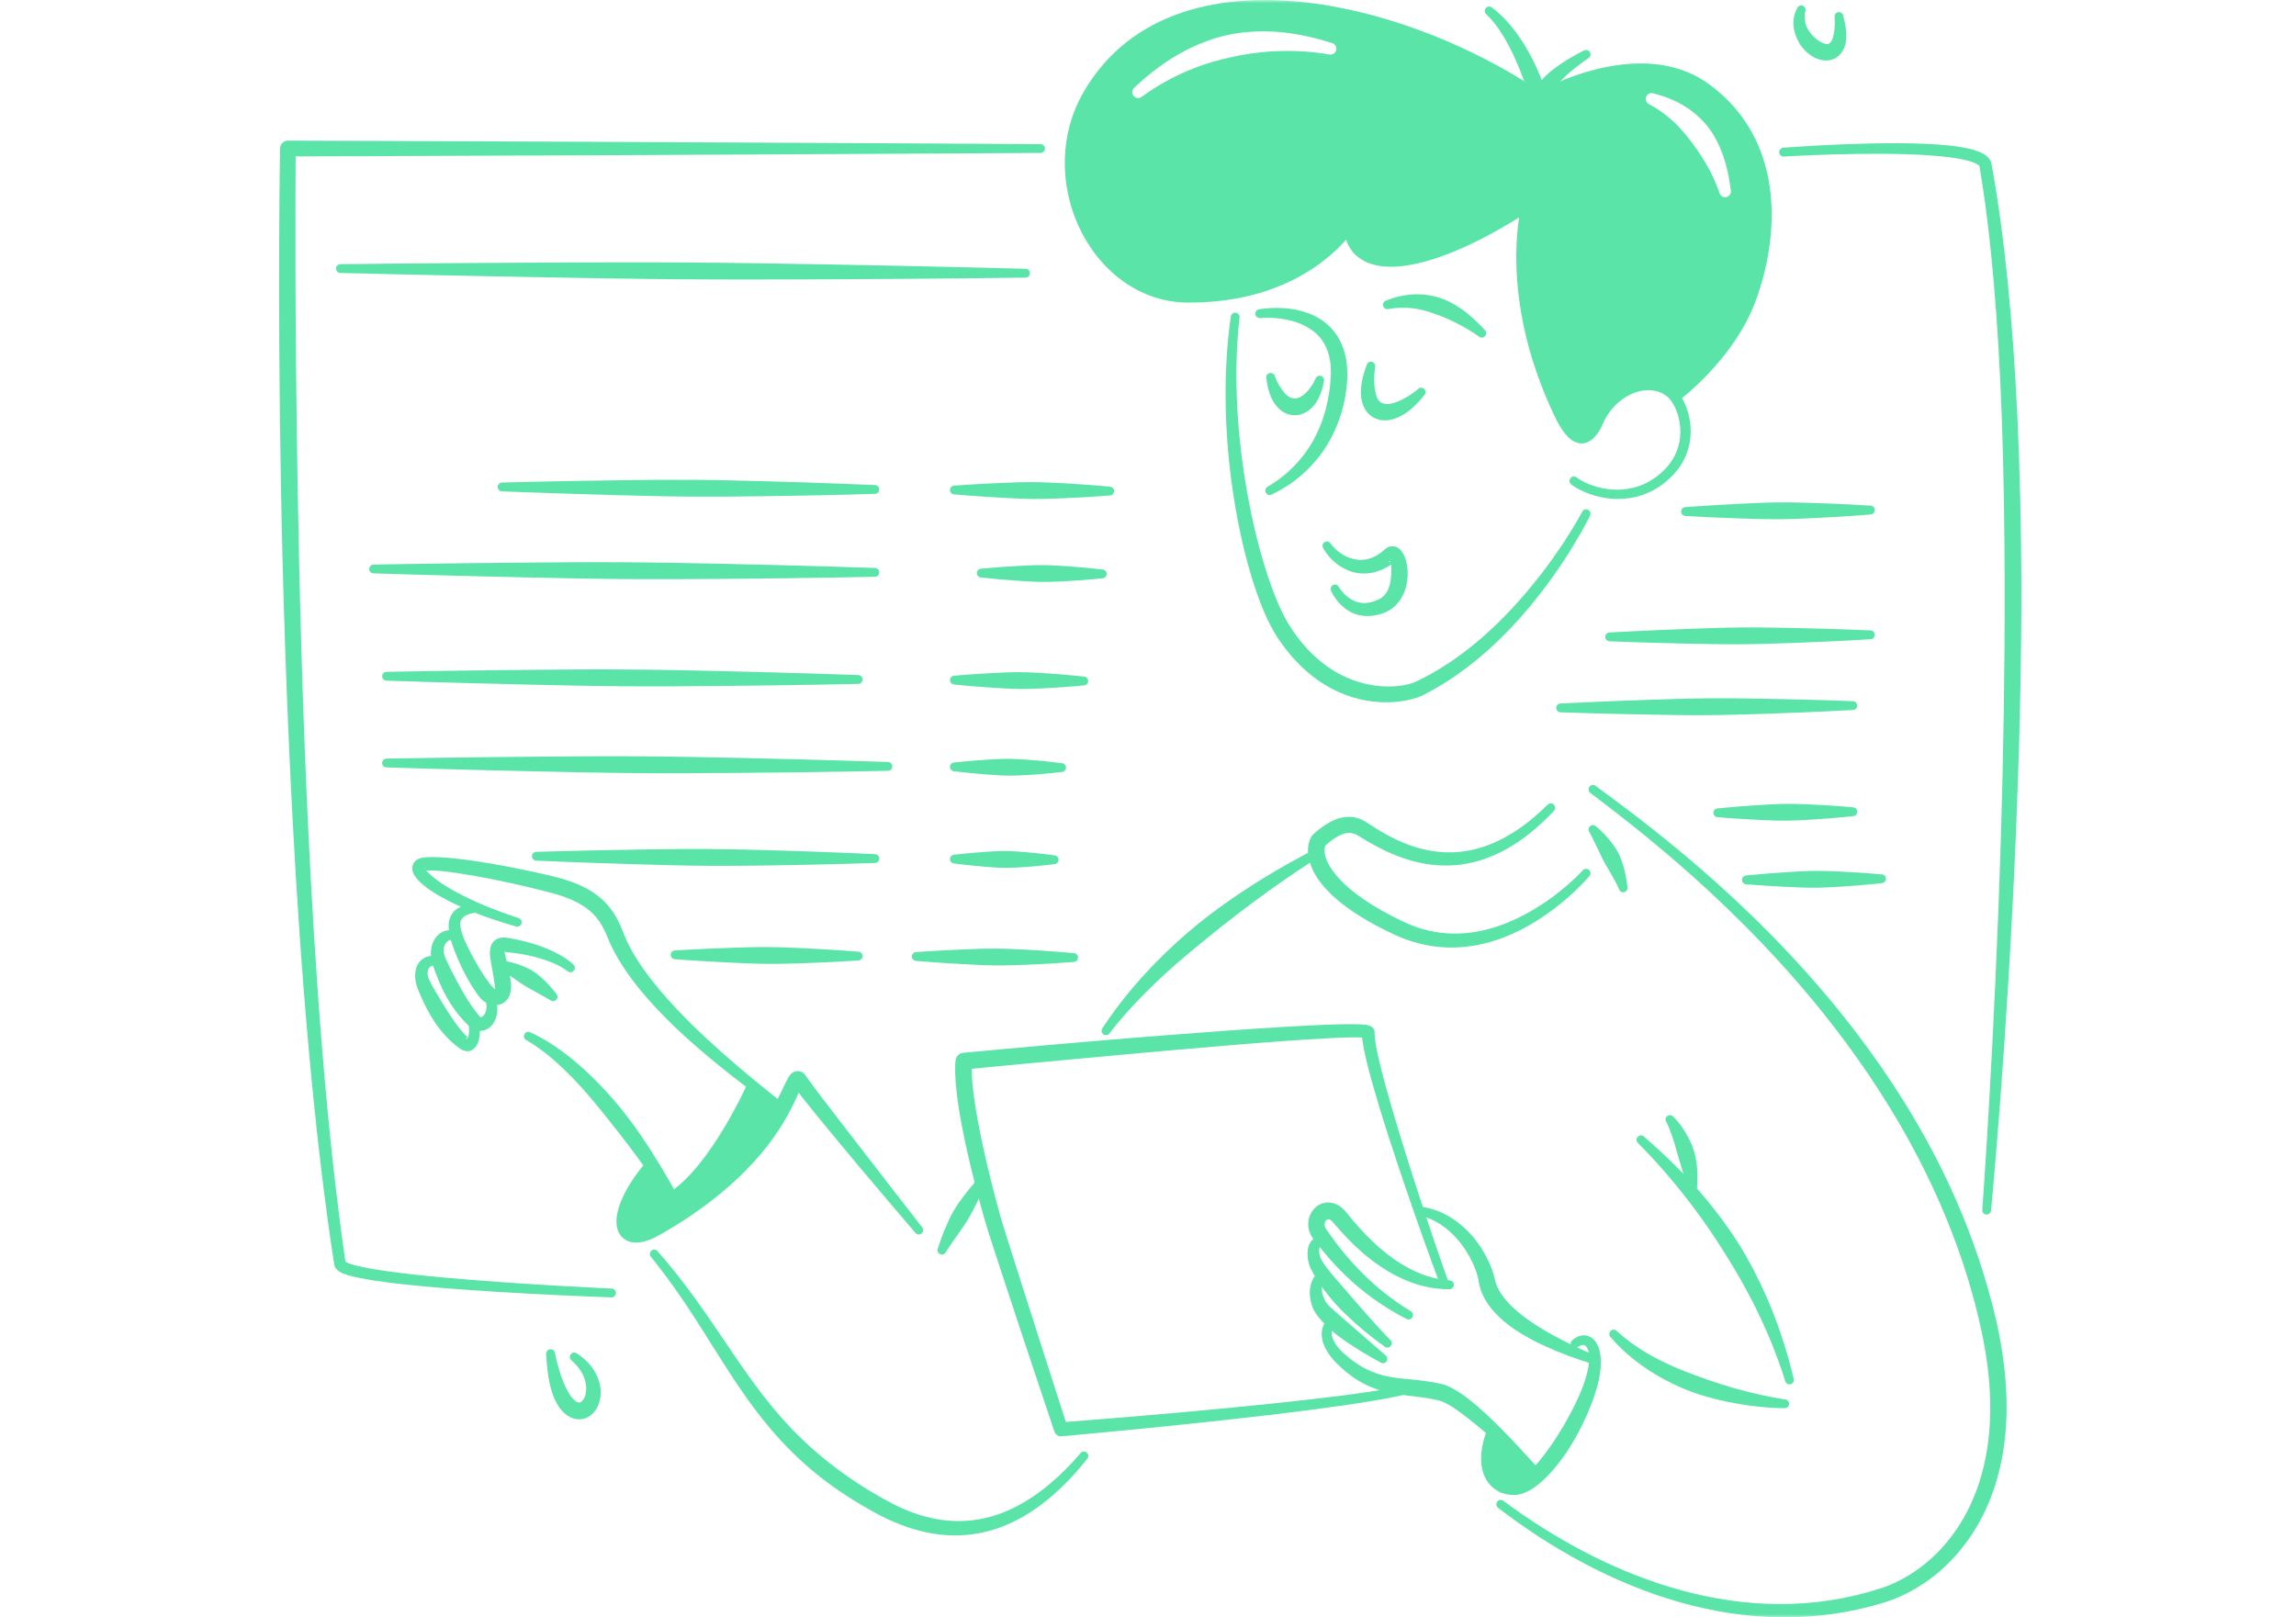 <svg width="352" height="248" viewBox="0 0 352 248" fill="none" xmlns="http://www.w3.org/2000/svg">
<g clip-path="url(#clip0_9238_16476)">
<mask id="mask0_9238_16476" style="mask-type:luminance" maskUnits="userSpaceOnUse" x="0" y="0" width="352" height="248">
<path d="M0 0H352V248H0V0Z" fill="white"/>
</mask>
<g mask="url(#mask0_9238_16476)">
<path fill-rule="evenodd" clip-rule="evenodd" d="M193.044 47.42C192.677 47.466 192.413 47.804 192.455 48.175C192.498 48.546 192.84 48.81 193.207 48.765C194.701 48.643 198.917 48.651 201.674 51.048C202.631 51.874 203.365 53.014 203.757 54.564C204.056 55.768 204.141 57.211 203.928 58.946C203.834 59.947 203.672 60.887 203.476 61.774C202.946 64.238 202.093 66.276 201.094 67.951C198.61 72.119 195.298 74.07 194.342 74.628C194.018 74.802 193.89 75.212 194.06 75.543C194.24 75.873 194.641 76 194.974 75.824C196.058 75.3 199.873 73.482 202.887 69.117C204.124 67.32 205.217 65.091 205.917 62.355C206.164 61.379 206.344 60.335 206.472 59.226C206.625 57.607 206.583 56.2 206.352 54.984C205.857 52.343 204.602 50.546 203.023 49.357C201.546 48.24 199.788 47.651 198.124 47.394C195.981 47.066 194 47.258 193.044 47.42Z" fill="#5BE4A8"/>
<path fill-rule="evenodd" clip-rule="evenodd" d="M202.964 58.487C203.075 58.13 202.87 57.751 202.52 57.642C202.162 57.532 201.786 57.734 201.675 58.092C201.24 59.063 200.676 59.773 200.121 60.32C199.882 60.551 199.626 60.713 199.387 60.859C199.072 61.047 198.756 61.108 198.431 61.092C197.876 61.064 197.339 60.762 196.827 60.117C196.34 59.513 195.845 58.751 195.452 57.708C195.367 57.345 195 57.122 194.641 57.211C194.274 57.299 194.052 57.666 194.146 58.029C194.291 59.346 194.607 60.386 195.017 61.219C195.273 61.752 195.597 62.172 195.93 62.523C196.622 63.251 197.458 63.608 198.269 63.665C199.114 63.723 199.993 63.457 200.753 62.841C201.146 62.526 201.521 62.14 201.829 61.641C202.341 60.818 202.759 59.779 202.964 58.487Z" fill="#5BE4A8"/>
<path fill-rule="evenodd" clip-rule="evenodd" d="M210.825 56.306C210.911 55.944 210.697 55.575 210.339 55.482C209.98 55.39 209.613 55.608 209.519 55.97C208.956 57.471 208.691 58.746 208.64 59.826C208.597 60.547 208.691 61.177 208.845 61.719C209.186 62.961 209.946 63.774 210.885 64.175C211.73 64.534 212.78 64.571 213.907 64.163C214.581 63.922 215.29 63.545 216.007 62.986C216.784 62.378 217.577 61.594 218.363 60.602C218.619 60.336 218.619 59.907 218.354 59.645C218.09 59.383 217.663 59.385 217.407 59.652C216.126 60.718 214.906 61.363 213.847 61.728C213.07 61.993 212.413 62.032 211.892 61.804C211.414 61.595 211.107 61.13 210.928 60.404C210.672 59.387 210.569 58.048 210.825 56.306Z" fill="#5BE4A8"/>
<path fill-rule="evenodd" clip-rule="evenodd" d="M226.728 51.596C227.01 51.842 227.437 51.813 227.676 51.531C227.923 51.249 227.898 50.821 227.616 50.576C226.421 49.297 225.217 48.171 223.92 47.281C222.947 46.62 221.94 46.084 220.898 45.723C219.788 45.34 218.645 45.155 217.501 45.132C215.845 45.097 214.197 45.408 212.516 46.086C212.157 46.191 211.952 46.569 212.055 46.927C212.166 47.286 212.541 47.49 212.891 47.385C213.916 47.191 214.889 47.163 215.853 47.211C216.826 47.259 217.757 47.447 218.687 47.709C219.131 47.833 219.567 47.986 220.002 48.139C220.651 48.364 221.308 48.612 221.957 48.906C222.597 49.194 223.246 49.499 223.894 49.854C224.842 50.371 225.781 50.928 226.728 51.596Z" fill="#5BE4A8"/>
<path fill-rule="evenodd" clip-rule="evenodd" d="M257.877 61.055C259.012 60.13 261.59 57.901 264.108 54.785C265.986 52.451 267.838 49.623 269.033 46.476C271.022 41.254 272.226 34.757 271.304 28.525C270.442 22.715 267.736 17.137 262.128 12.991C258.833 10.552 255.06 9.706 251.389 9.727C244.466 9.766 237.953 12.926 236.016 13.955C223.749 5.764 207.343 -0.234 193.087 0.007C181.82 0.198 171.892 4.271 166.199 13.984C162.323 20.601 162.494 28.365 165.336 34.627C168.401 41.37 174.564 46.343 182.042 46.397C188.043 46.434 192.831 45.283 196.579 43.687C201.453 41.609 204.594 38.776 206.37 36.76C206.686 37.716 207.198 38.502 207.863 39.127C209.101 40.282 210.928 40.911 213.284 40.907C217.936 40.898 224.859 38.37 232.891 33.337C232.456 36.214 232.08 41.319 233.199 47.906C234.001 52.625 235.58 58.114 238.474 64.094C239.268 65.725 240.036 66.735 240.728 67.297C241.47 67.891 242.17 68.059 242.81 67.972C243.963 67.817 245.021 66.661 245.704 65.055C246.609 62.929 248.171 61.359 249.904 60.52C251.842 59.577 253.993 59.546 255.563 60.779C256.622 61.612 257.646 63.831 257.612 66.315C257.595 68.173 256.963 70.185 255.273 71.924C253.233 74.03 250.92 74.89 248.752 75.053C245.704 75.284 242.947 74.162 241.709 73.208C241.411 72.98 240.992 73.035 240.762 73.332C240.54 73.628 240.591 74.053 240.89 74.281C242.29 75.378 245.388 76.713 248.854 76.487C251.329 76.326 253.993 75.376 256.349 72.992C258.38 70.945 259.149 68.555 259.2 66.344C259.242 64.294 258.653 62.403 257.877 61.055ZM257.083 59.948C256.921 59.765 256.75 59.605 256.588 59.472C254.539 57.833 251.722 57.742 249.161 58.955C247.078 59.943 245.175 61.799 244.074 64.339C243.809 64.936 243.502 65.466 243.143 65.827C242.879 66.089 242.58 66.249 242.239 66.097C241.581 65.804 240.924 64.913 240.156 63.279C237.407 57.469 235.922 52.144 235.188 47.572C233.591 37.68 235.486 31.351 235.486 31.351C235.623 30.914 235.461 30.441 235.102 30.168C234.735 29.895 234.249 29.88 233.864 30.13C227.036 34.606 220.966 37.343 216.34 38.247C213.361 38.829 211.047 38.686 209.656 37.556C208.683 36.766 208.273 35.48 208.384 33.742C208.418 33.185 208.068 32.679 207.539 32.519C207.001 32.36 206.438 32.59 206.165 33.075C206.165 33.075 203.186 38.228 195.623 41.407C192.123 42.877 187.658 43.921 182.067 43.863C175.58 43.803 170.313 39.402 167.658 33.556C165.14 28.011 164.961 21.14 168.375 15.277C173.582 6.314 182.767 2.655 193.139 2.42C207.163 2.102 223.374 8.01 235.384 16.05C235.717 16.274 236.144 16.287 236.485 16.083C236.485 16.083 243.664 11.804 251.406 11.694C254.684 11.647 258.073 12.349 261.035 14.502C266.251 18.285 268.786 23.424 269.631 28.786C270.561 34.723 269.452 40.93 267.599 45.929C266.49 48.934 264.757 51.639 262.981 53.875C260.617 56.867 258.184 59.026 257.083 59.948Z" fill="#5BE4A8"/>
<path fill-rule="evenodd" clip-rule="evenodd" d="M256.869 60.987C256.869 60.987 265.09 54.805 268.316 46.202C272.004 36.399 272.883 22.025 261.581 13.745C251.227 6.158 235.964 15.178 235.964 15.178C214.556 0.741 179.916 -7.003 167.283 14.63C159.762 27.522 168.52 45.017 182.059 45.129C200.625 45.283 207.198 33.668 207.198 33.668C206.651 42.677 218.559 41.538 234.454 31.037C234.454 31.037 230.313 44.878 239.311 63.685C241.752 68.769 243.766 67.304 244.893 64.696C247.079 59.606 252.738 57.474 256.075 60.125C256.34 60.338 256.613 60.63 256.869 60.987ZM203.766 8.344C200.625 7.802 197.603 7.714 194.658 7.902C192.652 8.029 190.697 8.34 188.76 8.766C186.839 9.188 184.935 9.71 183.049 10.456C180.343 11.528 177.671 12.922 175.051 14.829C174.667 15.146 174.103 15.092 173.787 14.708C173.471 14.324 173.531 13.754 173.907 13.437C176.433 11.054 179.045 9.133 181.82 7.708C183.826 6.679 185.891 5.889 188.025 5.409C190.168 4.926 192.379 4.752 194.607 4.824C197.757 4.926 200.941 5.565 204.184 6.589C204.662 6.706 204.961 7.193 204.85 7.678C204.731 8.162 204.244 8.461 203.766 8.344ZM253.523 14.332C255.58 14.847 257.424 15.643 259.063 16.814C260.181 17.607 261.189 18.567 262.034 19.705C262.828 20.767 263.459 21.989 263.971 23.321C264.646 25.07 265.073 26.995 265.346 29.127C265.465 29.612 265.166 30.099 264.688 30.216C264.202 30.331 263.724 30.032 263.604 29.547C262.828 27.307 261.812 25.429 260.711 23.74C260.327 23.147 259.917 22.593 259.516 22.047C259.106 21.49 258.696 20.949 258.261 20.437C257.655 19.735 257.049 19.069 256.357 18.464C255.316 17.537 254.206 16.696 252.9 16.024C252.439 15.851 252.2 15.33 252.371 14.864C252.542 14.396 253.062 14.158 253.523 14.332Z" fill="#5BE4A8"/>
<path fill-rule="evenodd" clip-rule="evenodd" d="M243.494 8.938C243.818 8.758 243.938 8.346 243.758 8.018C243.579 7.69 243.169 7.571 242.845 7.749C242.845 7.749 239.866 9.131 237.536 11.117C237.109 11.482 236.708 11.872 236.349 12.276C236.281 12.102 236.212 11.922 236.144 11.736C235.641 10.457 234.924 8.918 234.01 7.368C232.644 5.05 230.852 2.729 228.735 1.156C228.445 0.917 228.026 0.957 227.787 1.245C227.548 1.533 227.591 1.96 227.873 2.198C229.281 3.526 230.399 5.29 231.347 7.075C232.277 8.827 232.977 10.618 233.541 12.091C234.309 14.093 234.778 15.511 234.778 15.511C234.924 16.046 235.401 16.417 235.956 16.421C236.511 16.424 236.998 16.058 237.151 15.525C237.382 14.554 238.142 13.581 238.995 12.676C240.95 10.608 243.494 8.938 243.494 8.938Z" fill="#5BE4A8"/>
<path fill-rule="evenodd" clip-rule="evenodd" d="M190.032 48.707C190.083 48.337 189.819 47.996 189.452 47.947C189.085 47.899 188.752 48.16 188.701 48.531C187.514 56.7 187.719 65.539 188.76 73.549C189.469 79.016 190.561 84.095 191.833 88.312C193.054 92.379 194.471 95.653 195.845 97.754C198.773 102.17 202.136 104.755 205.354 106.17C210.971 108.641 216.178 107.588 218.159 106.599C224.074 103.624 229.085 99.198 233.063 94.733C240.003 86.933 243.767 79.076 243.767 79.076C243.938 78.741 243.801 78.334 243.468 78.166C243.135 77.999 242.734 78.133 242.572 78.467C242.572 78.467 238.645 86.009 231.671 93.445C227.753 97.621 222.871 101.773 217.143 104.487C215.461 105.293 211.091 105.967 206.37 103.847C203.519 102.565 200.549 100.264 197.954 96.337C196.648 94.398 195.333 91.352 194.13 87.588C192.823 83.494 191.654 78.564 190.826 73.251C189.605 65.417 189.11 56.757 190.032 48.707Z" fill="#5BE4A8"/>
<path fill-rule="evenodd" clip-rule="evenodd" d="M213.276 86.573C213.344 87.14 213.301 88.04 213.233 88.678C213.114 89.952 212.661 91.349 211.27 91.956C209.947 92.564 208.854 92.579 207.975 92.277C206.199 91.667 205.269 90.026 205.269 90.026C205.115 89.689 204.714 89.548 204.373 89.71C204.04 89.873 203.903 90.278 204.065 90.615C204.065 90.615 205.047 92.915 207.301 93.964C208.521 94.531 210.1 94.707 212.089 94.018C214.667 93.073 215.717 90.54 215.811 88.275C215.888 86.538 215.342 85.001 214.778 84.389C214.36 83.928 213.882 83.741 213.421 83.762C213.079 83.777 212.712 83.879 212.371 84.185C210.92 85.534 209.46 85.978 208.129 85.827C206.387 85.629 204.876 84.564 203.997 83.339C203.792 83.024 203.374 82.933 203.067 83.134C202.751 83.336 202.665 83.756 202.862 84.07C203.809 85.765 205.61 87.337 207.804 87.81C209.46 88.165 211.33 87.872 213.276 86.573ZM213.199 86.22C213.037 86.193 212.798 86.148 212.917 86.073C213.045 85.992 213.139 86.058 213.199 86.22Z" fill="#5BE4A8"/>
<path fill-rule="evenodd" clip-rule="evenodd" d="M203.178 129.671C204.203 128.744 205.065 128.189 205.816 127.914C206.926 127.509 207.711 127.811 208.334 128.21C212.064 130.544 217.604 133.478 224.16 132.548C228.479 131.934 233.26 129.65 238.236 124.334C238.492 124.066 238.484 123.637 238.219 123.376C237.954 123.115 237.528 123.12 237.272 123.387C232.457 128.164 227.959 130.17 223.921 130.607C217.92 131.258 212.969 128.402 209.632 126.177C208.667 125.537 207.48 125.055 205.91 125.329C204.715 125.538 203.247 126.229 201.428 127.84C201.121 128.112 200.703 128.736 200.575 129.711C200.413 130.898 200.617 132.798 202.273 135.086C204.015 137.48 207.463 140.416 214.045 143.438C220.003 146.125 225.662 145.592 230.417 143.792C238.321 140.797 243.674 134.338 243.674 134.338C243.921 134.055 243.887 133.627 243.605 133.383C243.332 133.138 242.905 133.169 242.658 133.452C242.658 133.452 237.365 139.381 229.768 141.982C225.44 143.466 220.344 143.854 215.043 141.281C210.297 139.016 207.335 136.85 205.517 134.954C203.614 132.977 203.042 131.38 203.067 130.309C203.067 130.056 203.161 129.742 203.178 129.671Z" fill="#5BE4A8"/>
<path fill-rule="evenodd" clip-rule="evenodd" d="M244.714 126.747C244.466 126.468 244.04 126.442 243.766 126.69C243.485 126.938 243.459 127.366 243.707 127.647C243.707 127.647 244.236 128.652 245.013 130.281C245.269 130.808 245.525 131.403 245.858 132.028C246.139 132.569 246.489 133.114 246.822 133.708C247.283 134.533 247.787 135.366 248.205 136.324C248.308 136.684 248.675 136.896 249.033 136.796C249.392 136.698 249.605 136.325 249.503 135.964C249.366 134.842 249.178 133.805 248.888 132.825C248.675 132.103 248.436 131.429 248.128 130.831C247.77 130.141 247.352 129.556 246.95 129.053C245.73 127.501 244.714 126.747 244.714 126.747Z" fill="#5BE4A8"/>
<path fill-rule="evenodd" clip-rule="evenodd" d="M244.612 120.497C244.313 120.274 243.895 120.336 243.673 120.635C243.451 120.935 243.511 121.36 243.81 121.583C250.51 126.694 266.797 138.902 281.019 157.259C286.046 163.747 290.818 171.005 294.821 178.994C298.543 186.416 301.608 194.468 303.571 203.134C305.833 212.946 305.449 220.795 303.562 226.912C300.617 236.466 293.993 241.747 288.257 243.58C277.937 246.894 267.642 246.506 258.014 243.924C247.847 241.198 238.423 236.035 230.476 230.127C230.177 229.902 229.759 229.963 229.537 230.262C229.307 230.561 229.366 230.986 229.665 231.21C237.681 237.355 247.215 242.763 257.536 245.688C267.489 248.508 278.167 249.015 288.914 245.716C295.223 243.769 302.606 238.102 305.91 227.655C307.941 221.211 308.411 212.923 306.055 202.558C304.006 193.695 300.848 185.455 296.981 177.887C292.841 169.79 287.899 162.457 282.7 155.922C268.103 137.589 251.449 125.549 244.612 120.497Z" fill="#5BE4A8"/>
<path fill-rule="evenodd" clip-rule="evenodd" d="M252.03 174.281C251.757 174.027 251.33 174.044 251.082 174.319C250.826 174.594 250.843 175.022 251.116 175.275C254.224 178.385 257.023 181.686 259.61 185.123C261.343 187.428 262.956 189.809 264.484 192.249C266.003 194.676 267.455 197.157 268.761 199.745C270.681 203.55 272.371 207.534 273.694 211.781C273.797 212.142 274.164 212.353 274.522 212.253C274.881 212.153 275.094 211.78 274.992 211.419C273.933 206.986 272.551 202.767 270.784 198.773C269.58 196.033 268.214 193.388 266.652 190.875C265.081 188.354 263.314 185.964 261.402 183.682C258.585 180.313 255.427 177.217 252.03 174.281Z" fill="#5BE4A8"/>
<path fill-rule="evenodd" clip-rule="evenodd" d="M256.537 171.243C256.307 170.952 255.88 170.909 255.598 171.144C255.308 171.38 255.265 171.806 255.496 172.097C255.496 172.097 256.085 173.233 256.699 175.274C256.844 175.74 256.981 176.252 257.135 176.804C257.28 177.282 257.425 177.79 257.587 178.327C257.801 179.052 258.04 179.813 258.244 180.653C258.424 181.417 258.611 182.203 258.748 183.068C258.748 183.442 259.055 183.74 259.431 183.733C259.798 183.726 260.097 183.417 260.088 183.043C260.233 181.674 260.276 180.429 260.191 179.264C260.122 178.353 259.994 177.509 259.781 176.748C259.525 175.836 259.175 175.051 258.816 174.38C257.672 172.231 256.537 171.243 256.537 171.243Z" fill="#5BE4A8"/>
<path fill-rule="evenodd" clip-rule="evenodd" d="M273.575 215.93C273.951 215.953 274.267 215.667 274.292 215.294C274.309 214.921 274.028 214.6 273.66 214.579C273.66 214.579 271.202 214.251 267.66 213.342C266.456 213.034 265.141 212.653 263.742 212.213C262.512 211.825 261.223 211.377 259.909 210.885C259.081 210.576 258.244 210.26 257.399 209.91C255.709 209.206 254.01 208.398 252.389 207.424C250.792 206.466 249.264 205.386 247.882 204.095C247.625 203.825 247.199 203.817 246.934 204.076C246.669 204.335 246.661 204.764 246.917 205.033C248.889 207.329 251.253 209.228 253.78 210.744C255.521 211.788 257.331 212.666 259.132 213.342C261.087 214.077 263.033 214.58 264.817 214.95C269.819 215.988 273.575 215.93 273.575 215.93Z" fill="#5BE4A8"/>
<path fill-rule="evenodd" clip-rule="evenodd" d="M241.044 205.518C240.754 205.755 240.711 206.182 240.95 206.471C241.181 206.76 241.607 206.803 241.898 206.566C242.222 206.317 242.546 206.205 242.828 206.247C243.076 206.283 243.246 206.506 243.383 206.802C243.767 207.612 243.75 208.977 243.238 210.843C242.674 213.017 241.36 215.796 239.798 218.47C239.081 219.698 238.313 220.901 237.527 222.011C236.665 223.223 235.803 224.332 234.932 225.198C234.437 225.7 233.951 226.126 233.464 226.445C232.969 226.78 232.499 227.02 232.047 227.042C230.579 227.121 229.358 226.257 228.931 224.593C228.598 223.274 228.692 221.538 229.401 219.411C229.529 219.062 229.358 218.67 229.008 218.537C228.667 218.404 228.274 218.58 228.137 218.929C226.814 222.067 226.84 224.563 227.557 226.273C228.368 228.21 230.084 229.221 232.081 229.252C232.764 229.259 233.489 229.056 234.249 228.673C235.009 228.291 235.803 227.702 236.605 226.963C237.604 226.029 238.637 224.853 239.601 223.512C240.446 222.334 241.249 221.034 241.957 219.698C243.528 216.765 244.706 213.667 245.184 211.299C245.654 208.821 245.397 207.05 244.817 206.039C244.347 205.23 243.699 204.803 242.973 204.761C242.376 204.727 241.693 204.936 241.044 205.518Z" fill="#5BE4A8"/>
<path fill-rule="evenodd" clip-rule="evenodd" d="M222.205 197.682C222.58 197.692 222.888 197.396 222.896 197.023C222.905 196.649 222.615 196.338 222.239 196.328C220.182 196.195 217.732 195.563 214.983 193.902C213.524 193.021 211.987 191.84 210.374 190.298C209.102 189.076 207.77 187.632 206.404 185.903C205.559 184.854 204.629 184.449 203.809 184.393C202.973 184.336 202.196 184.642 201.616 185.197C200.506 186.253 200.054 188.278 201.368 190.006C202.742 191.764 204.765 194.349 207.796 196.973C209.896 198.793 212.474 200.625 215.632 202.241C215.956 202.422 216.366 202.304 216.545 201.976C216.725 201.649 216.605 201.237 216.281 201.056C213.37 199.298 211.04 197.357 209.136 195.493C206.396 192.814 204.569 190.27 203.34 188.525C202.956 187.994 203.016 187.391 203.357 187.078C203.639 186.817 204.031 187.011 204.45 187.522C205.952 189.303 207.403 190.8 208.82 192.028C210.647 193.613 212.397 194.775 214.036 195.62C217.177 197.238 219.934 197.707 222.205 197.682Z" fill="#5BE4A8"/>
<path fill-rule="evenodd" clip-rule="evenodd" d="M212.286 206.486C212.568 206.721 212.994 206.675 213.225 206.385C213.464 206.094 213.413 205.667 213.131 205.432C212.448 204.784 211.253 203.478 209.845 201.899C209.17 201.141 208.462 200.318 207.728 199.483C207.036 198.684 206.336 197.863 205.645 197.071C204.518 195.775 203.442 194.557 202.725 193.421C202.444 192.984 202.188 192.271 202.247 191.678C202.264 191.476 202.256 191.268 202.401 191.163C202.546 191.058 202.76 191.009 203.05 191.055C203.408 191.142 203.767 190.917 203.852 190.553C203.946 190.19 203.724 189.824 203.357 189.737C201.983 189.29 201.215 189.897 200.779 190.715C200.233 191.738 200.446 193.447 200.924 194.449C201.453 195.524 202.188 196.724 203.092 197.925C203.613 198.62 204.185 199.315 204.791 199.982C205.705 200.975 206.686 201.914 207.625 202.765C209.563 204.505 211.373 205.851 212.286 206.486Z" fill="#5BE4A8"/>
<path fill-rule="evenodd" clip-rule="evenodd" d="M211.645 208.924C211.952 209.134 212.371 209.054 212.575 208.746C212.789 208.437 212.712 208.015 212.405 207.804C211.901 207.385 210.86 206.477 209.613 205.39C209.024 204.88 208.41 204.33 207.77 203.78C207.155 203.245 206.54 202.704 205.951 202.193C205.533 201.83 205.132 201.488 204.765 201.161C204.074 200.553 203.493 200.055 203.254 199.621C202.913 199.036 202.665 198.355 202.639 197.701C202.605 197.065 202.691 196.449 203.169 196.093C203.493 195.901 203.595 195.484 203.399 195.164C203.211 194.844 202.793 194.74 202.477 194.934C201.658 195.333 201.188 196.105 200.949 197.012C200.651 198.114 200.838 199.442 201.274 200.581C201.572 201.301 202.341 202.316 203.425 203.365C203.911 203.829 204.458 204.299 205.038 204.752C205.858 205.39 206.754 205.998 207.607 206.551C209.357 207.673 210.962 208.54 211.645 208.924Z" fill="#5BE4A8"/>
<path fill-rule="evenodd" clip-rule="evenodd" d="M235.3 226.566C235.564 226.828 235.991 226.824 236.247 226.557C236.512 226.29 236.503 225.861 236.239 225.599C235.061 224.342 230.579 219.157 226.559 215.678C224.493 213.889 222.495 212.593 221.147 212.25C219.337 211.831 217.69 211.655 216.11 211.5C214.531 211.346 213.02 211.214 211.475 210.739C209.811 210.229 208.095 209.353 206.183 207.676C205.116 206.754 204.382 205.743 204.194 204.804C204.066 204.144 204.22 203.536 204.791 203.116C205.107 202.91 205.193 202.489 204.988 202.178C204.783 201.866 204.365 201.781 204.049 201.987C202.905 202.687 202.504 203.794 202.657 205.052C202.803 206.302 203.605 207.737 204.92 209.049C206.977 211.101 208.889 212.225 210.758 212.912C212.44 213.529 214.096 213.784 215.829 214.002C217.314 214.188 218.876 214.332 220.566 214.739C221.693 214.984 223.298 216.116 225.082 217.5C229.222 220.711 234.045 225.415 235.3 226.566Z" fill="#5BE4A8"/>
<path fill-rule="evenodd" clip-rule="evenodd" d="M235.769 226.083C234.838 225.166 231.91 222.071 228.769 219.172C226.592 224.941 228.863 228.209 232.064 228.149C233.182 228.128 234.463 227.341 235.769 226.083Z" fill="#5BE4A8"/>
<path fill-rule="evenodd" clip-rule="evenodd" d="M208.82 159.095C209.05 161.29 210.16 165.507 211.654 170.38C214.923 181.03 219.96 194.908 220.89 197.219C221.027 197.567 221.419 197.737 221.761 197.599C222.111 197.462 222.273 197.068 222.136 196.72C221.249 194.406 216.468 180.508 213.378 169.858C211.833 164.552 210.698 160.078 210.749 158.341C210.758 158.062 210.664 157.781 210.408 157.533C210.271 157.404 209.921 157.204 209.315 157.129C208.376 157.014 206.336 157.017 203.553 157.122C195.768 157.416 181.94 158.452 169.981 159.45C157.859 160.461 147.659 161.434 147.659 161.434C147.104 161.487 146.643 161.897 146.532 162.446C146.532 162.446 145.977 164.775 147.462 172.646C148.128 176.166 149.212 180.841 150.945 186.987C151.269 188.145 152.533 192.063 154.095 196.8C157.262 206.446 161.649 219.509 161.649 219.509C161.803 219.978 162.255 220.28 162.742 220.24C162.742 220.24 184.355 218.331 200.617 216.23C207.838 215.298 214.001 214.323 216.801 213.471C217.16 213.367 217.365 212.99 217.254 212.632C217.151 212.273 216.776 212.068 216.426 212.172C213.651 212.968 207.557 213.819 200.429 214.631C186.063 216.271 167.539 217.724 163.408 218.041C162.452 215.062 158.986 204.307 156.365 196.055C154.863 191.35 153.634 187.463 153.318 186.315C151.645 180.251 150.612 175.639 149.972 172.17C149.118 167.573 148.973 165.076 148.973 163.887C151.901 163.605 160.42 162.791 170.194 161.896C182.11 160.806 195.879 159.597 203.647 159.204C206.037 159.083 207.838 159.032 208.82 159.095Z" fill="#5BE4A8"/>
<path fill-rule="evenodd" clip-rule="evenodd" d="M244.297 209.208C244.647 209.336 245.031 209.154 245.159 208.804C245.287 208.452 245.108 208.063 244.758 207.935C242.231 206.874 239.926 205.759 237.877 204.621C236.307 203.747 234.898 202.849 233.678 201.934C232.252 200.867 231.117 199.768 230.306 198.619C229.717 197.779 229.299 196.922 229.136 196.013C228.821 194.434 227.489 191.251 224.962 188.71C223.119 186.869 220.686 185.352 217.63 185.004C217.263 184.947 216.921 185.199 216.862 185.569C216.802 185.938 217.058 186.284 217.425 186.343C220.037 186.871 222.017 188.382 223.486 190.094C225.466 192.387 226.499 195.086 226.687 196.432C226.883 197.707 227.395 198.944 228.232 200.111C229.188 201.457 230.562 202.729 232.295 203.9C233.644 204.812 235.214 205.667 236.964 206.464C239.149 207.46 241.625 208.36 244.297 209.208Z" fill="#5BE4A8"/>
<path fill-rule="evenodd" clip-rule="evenodd" d="M202.153 131.454C202.477 131.27 202.588 130.856 202.409 130.531C202.229 130.206 201.82 130.091 201.495 130.275C199.763 131.174 195.512 133.363 190.415 136.749C188.213 138.215 185.849 139.895 183.493 141.815C181.342 143.572 179.207 145.535 177.15 147.631C174.146 150.699 171.354 154.087 169.007 157.664C168.793 157.968 168.862 158.392 169.169 158.609C169.468 158.825 169.886 158.755 170.099 158.451C171.79 156.244 173.685 154.157 175.674 152.163C177.663 150.157 179.762 148.27 181.862 146.492C182.904 145.61 183.945 144.76 184.969 143.926C186.6 142.601 188.187 141.338 189.715 140.166C191.448 138.845 193.079 137.627 194.59 136.549C198.098 134.041 200.855 132.261 202.153 131.454Z" fill="#5BE4A8"/>
<path fill-rule="evenodd" clip-rule="evenodd" d="M151.184 181.369C151.388 181.059 151.312 180.637 151.004 180.43C150.688 180.223 150.27 180.308 150.065 180.618C150.065 180.618 148.981 181.762 147.658 183.52C147.197 184.14 146.693 184.828 146.25 185.588C145.831 186.301 145.473 187.072 145.131 187.843C144.577 189.082 144.141 190.312 143.791 191.413C143.629 191.752 143.783 192.155 144.116 192.313C144.448 192.47 144.85 192.323 145.012 191.985C145.592 191.036 146.344 190.03 147.086 188.952C147.547 188.275 148.034 187.602 148.443 186.911C148.887 186.169 149.263 185.422 149.604 184.741C150.577 182.799 151.184 181.369 151.184 181.369Z" fill="#5BE4A8"/>
<path fill-rule="evenodd" clip-rule="evenodd" d="M122.452 167.576C123.843 169.37 126.285 172.369 128.939 175.558C134.223 181.914 140.335 189.046 140.335 189.046C140.574 189.334 141.001 189.376 141.283 189.139C141.573 188.902 141.615 188.475 141.376 188.186C141.376 188.186 134.121 178.869 128.769 171.906C126.285 168.673 124.202 165.96 123.51 164.921C123.237 164.503 122.896 164.342 122.614 164.273C122.341 164.206 122.068 164.225 121.786 164.337C121.564 164.422 121.308 164.593 121.06 164.919C120.89 165.147 120.676 165.534 120.42 166.069C119.823 167.332 118.815 169.593 116.861 172.442C115.7 174.136 114.206 176.04 112.251 178.065C110.092 180.295 107.394 182.682 103.954 185.08C103.305 185.533 102.639 185.987 101.94 186.442C101.282 186.874 100.591 187.306 99.882 187.738C99.046 188.246 98.312 188.544 97.697 188.615C97.27 188.663 96.92 188.623 96.681 188.405C96.408 188.156 96.28 187.748 96.263 187.23C96.203 185.354 97.424 182.414 100.266 178.833C100.505 178.547 100.471 178.119 100.19 177.879C99.899 177.64 99.473 177.678 99.242 177.965C95.888 181.841 94.522 185.147 94.505 187.25C94.496 188.827 95.188 189.852 96.263 190.307C97.313 190.75 98.918 190.597 100.89 189.494C101.641 189.076 102.358 188.658 103.049 188.237C103.792 187.794 104.492 187.349 105.175 186.905C111.193 182.919 115.171 178.951 117.791 175.533C120.429 172.09 121.701 169.232 122.452 167.576Z" fill="#5BE4A8"/>
<path fill-rule="evenodd" clip-rule="evenodd" d="M103.996 186.346C104.184 186.665 104.602 186.763 104.918 186.566C105.234 186.37 105.328 185.952 105.14 185.634C104.286 184.091 102.972 181.627 101.248 178.768C100.394 177.357 99.447 175.85 98.397 174.318C97.432 172.901 96.382 171.459 95.255 170.054C94.521 169.138 93.744 168.244 92.942 167.373C91.593 165.903 90.176 164.503 88.708 163.233C86.318 161.159 83.817 159.437 81.299 158.288C80.966 158.12 80.564 158.253 80.394 158.586C80.223 158.92 80.36 159.327 80.692 159.496C82.613 160.584 84.465 162.079 86.275 163.786C87.948 165.37 89.562 167.154 91.107 169.006C91.841 169.886 92.558 170.783 93.266 171.672C94.359 173.044 95.434 174.411 96.442 175.747C97.534 177.202 98.576 178.606 99.523 179.921C101.453 182.612 103.006 184.9 103.996 186.346Z" fill="#5BE4A8"/>
<path fill-rule="evenodd" clip-rule="evenodd" d="M65.344 133.488C66.778 133.386 69.442 133.724 72.651 134.288C76.134 134.9 80.231 135.793 84.09 136.798C86.574 137.425 88.375 138.185 89.732 139.134C91.448 140.336 92.412 141.854 93.164 143.777C94.82 147.923 98.2 152.236 102.144 156.185C108.324 162.379 115.827 167.72 119.489 170.468C119.788 170.696 120.206 170.642 120.437 170.347C120.659 170.051 120.607 169.625 120.317 169.397C116.792 166.548 109.621 160.963 103.689 154.661C100.104 150.848 96.962 146.785 95.503 142.863C94.572 140.436 93.352 138.529 91.192 137.016C89.63 135.925 87.555 135.046 84.687 134.346C80.744 133.413 76.561 132.586 73.01 132.057C69.356 131.512 66.352 131.285 64.883 131.496C64.03 131.619 63.56 132.023 63.355 132.476C63.185 132.85 63.134 133.318 63.355 133.86C63.578 134.404 64.149 135.13 65.157 135.916C67.402 137.678 72.011 140.03 79.113 142.067C79.463 142.176 79.847 141.974 79.95 141.617C80.061 141.259 79.856 140.881 79.506 140.772C76.015 139.63 73.164 138.435 70.927 137.304C68.366 136.01 66.642 134.809 65.72 133.862C65.609 133.743 65.464 133.61 65.344 133.488ZM65.174 133.279C65.114 133.194 65.105 133.132 65.182 133.11C65.251 133.09 65.208 133.202 65.174 133.279Z" fill="#5BE4A8"/>
<path fill-rule="evenodd" clip-rule="evenodd" d="M75.878 151.547C75.912 151.539 75.929 151.542 75.929 151.564C75.929 151.602 75.904 151.614 75.87 151.607C75.853 151.676 75.818 151.705 75.75 151.675C75.716 151.656 75.75 151.614 75.801 151.583C75.724 151.54 75.613 151.456 75.579 151.411C74.751 150.536 73.769 149.002 72.89 147.44C71.951 145.778 71.115 144.09 70.808 143.04C70.492 142.012 70.441 141.314 70.842 140.841C71.286 140.311 72.105 140.061 73.198 139.894C73.565 139.855 73.838 139.523 73.795 139.151C73.761 138.779 73.428 138.508 73.061 138.547C71.49 138.636 70.338 139.021 69.638 139.713C68.861 140.48 68.562 141.674 68.955 143.522C69.22 144.698 69.954 146.633 70.867 148.517C71.755 150.334 72.822 152.087 73.701 153.116C74.145 153.619 74.982 154.071 75.793 154.122C76.467 154.166 77.124 153.956 77.619 153.431C78.123 152.907 78.567 151.905 78.26 150.115C78.021 148.792 77.679 147.601 77.508 146.673C77.466 146.457 77.372 146.166 77.338 145.982C77.397 145.98 77.457 145.979 77.508 145.984C80.044 146.215 82.007 146.676 83.484 147.174C85.942 148.004 86.992 148.896 86.992 148.896C87.257 149.155 87.683 149.147 87.94 148.877C88.204 148.608 88.196 148.179 87.922 147.92C87.922 147.92 86.83 146.748 84.09 145.566C82.553 144.904 80.488 144.252 77.79 143.796C76.791 143.635 76.168 143.915 75.759 144.285C75.4 144.614 75.178 145.096 75.118 145.732C75.007 146.761 75.502 148.503 75.775 150.518C75.827 150.885 75.904 151.326 75.878 151.547ZM75.878 151.547C75.861 151.553 75.827 151.566 75.801 151.583C75.827 151.595 75.853 151.603 75.87 151.607C75.878 151.59 75.878 151.57 75.878 151.547ZM77.338 145.923C77.329 145.84 77.355 145.794 77.423 145.814C77.474 145.829 77.406 145.879 77.338 145.923Z" fill="#5BE4A8"/>
<path fill-rule="evenodd" clip-rule="evenodd" d="M84.337 153.339C84.611 153.593 85.037 153.576 85.285 153.301C85.541 153.027 85.524 152.598 85.251 152.344C85.251 152.344 84.525 151.305 83.194 150.082C82.741 149.66 82.212 149.217 81.597 148.84C81.025 148.492 80.394 148.213 79.737 147.973C78.755 147.613 77.748 147.378 76.723 147.259C76.365 147.16 75.989 147.372 75.895 147.732C75.793 148.093 76.006 148.466 76.365 148.565C77.056 148.885 77.696 149.306 78.345 149.736C78.678 149.95 78.985 150.171 79.301 150.385C79.626 150.605 79.933 150.835 80.249 151.033C80.812 151.38 81.358 151.676 81.862 151.955C83.33 152.779 84.337 153.339 84.337 153.339Z" fill="#5BE4A8"/>
<path fill-rule="evenodd" clip-rule="evenodd" d="M69.809 144.074C70.176 144.133 70.526 143.88 70.585 143.51C70.637 143.142 70.389 142.794 70.022 142.737C68.247 142.318 67.188 143.09 66.574 144.115C65.925 145.202 65.942 146.739 66.317 147.87C66.633 148.76 66.941 149.608 67.273 150.415C67.649 151.291 68.033 152.12 68.477 152.906C68.844 153.566 69.245 154.194 69.681 154.795C70.338 155.694 71.064 156.531 71.892 157.338C73.129 158.514 74.845 158.263 75.733 156.763C76.356 155.713 76.612 153.991 75.383 152.082C75.204 151.754 74.794 151.636 74.469 151.816C74.145 151.997 74.026 152.408 74.205 152.736C74.58 153.557 74.649 154.285 74.538 154.878C74.469 155.269 74.282 155.57 74.068 155.786C73.949 155.904 73.804 155.956 73.659 155.962C73.59 155.965 73.556 155.877 73.505 155.81C72.6 154.767 71.891 153.662 71.209 152.514C70.799 151.826 70.398 151.122 70.014 150.387C69.45 149.334 68.887 148.235 68.341 147.034C68.05 146.434 67.897 145.586 68.178 144.932C68.4 144.385 68.912 144.001 69.809 144.074Z" fill="#5BE4A8"/>
<path fill-rule="evenodd" clip-rule="evenodd" d="M71.755 159.089C70.85 158.3 70.065 157.232 69.305 156.104C68.836 155.422 68.392 154.712 67.957 154.005C67.257 152.87 66.582 151.752 66.028 150.712C65.626 149.999 65.447 149.321 65.609 148.791C65.763 148.268 66.207 147.947 66.89 148.061C67.248 148.151 67.615 147.93 67.709 147.568C67.794 147.205 67.581 146.837 67.214 146.747C65.976 146.322 64.995 146.73 64.354 147.452C63.569 148.336 63.373 149.919 64.056 151.663C64.457 152.625 64.909 153.672 65.456 154.711C65.805 155.372 66.181 156.03 66.599 156.659C67.146 157.468 67.743 158.23 68.383 158.913C69.083 159.671 69.835 160.331 70.611 160.853C71.602 161.505 72.72 161.237 73.266 159.919C73.676 158.929 73.77 157.262 72.831 155.749C72.66 155.418 72.25 155.29 71.926 155.463C71.593 155.637 71.465 156.046 71.644 156.377C72.011 157.243 71.969 158.583 71.755 159.089ZM71.738 159.123C71.661 159.295 71.559 159.35 71.448 159.223C71.354 159.119 71.576 159.08 71.738 159.123Z" fill="#5BE4A8"/>
<path fill-rule="evenodd" clip-rule="evenodd" d="M119.898 169.931C118.592 168.911 116.783 167.534 114.717 165.895C114.717 165.895 109.083 178.682 102.63 182.845C101.802 181.531 100.837 180.018 99.753 178.399C92.95 186.609 94.819 191.86 100.385 188.615C101.879 187.743 103.27 186.867 104.568 185.992C113.556 179.894 117.756 173.862 119.898 169.931Z" fill="#5BE4A8"/>
<path fill-rule="evenodd" clip-rule="evenodd" d="M166.694 223.685C166.933 223.399 166.899 222.97 166.609 222.731C166.327 222.492 165.9 222.531 165.661 222.818C161.223 227.983 156.647 231.218 151.91 232.554C146.754 234.007 141.419 233.156 135.853 230.047C132.524 228.231 129.699 226.323 127.215 224.374C124.304 222.092 121.871 219.735 119.72 217.284C116.194 213.272 113.395 209.036 110.407 204.622C107.616 200.496 104.654 196.229 100.821 191.856C100.573 191.571 100.155 191.536 99.874 191.778C99.592 192.021 99.558 192.448 99.797 192.733C103.424 197.19 106.173 201.521 108.794 205.688C111.687 210.282 114.419 214.685 117.919 218.853C120.113 221.468 122.614 223.995 125.644 226.397C128.222 228.44 131.201 230.378 134.675 232.246C140.915 235.516 146.848 236.291 152.482 234.503C157.458 232.925 162.204 229.335 166.694 223.685Z" fill="#5BE4A8"/>
<path fill-rule="evenodd" clip-rule="evenodd" d="M303.904 185.508C303.87 185.88 304.143 186.208 304.518 186.24C304.885 186.273 305.21 185.996 305.244 185.624C305.244 185.624 307.719 160.163 309.06 127.901C309.572 115.678 309.922 102.481 309.896 89.325C309.871 80.631 309.666 71.954 309.273 63.591C308.599 49.4 307.335 36.11 305.321 25.143C305.21 24.562 304.817 24.001 304.049 23.569C303.016 22.981 301.147 22.557 298.799 22.309C289.794 21.359 273.396 22.653 273.396 22.653C273.029 22.68 272.747 23.003 272.772 23.376C272.798 23.749 273.122 24.03 273.498 24.005C273.498 24.005 286.396 23.207 295.504 23.804C298.569 24.006 301.181 24.352 302.675 24.97C302.931 25.075 303.144 25.186 303.306 25.31C303.383 25.367 303.46 25.404 303.468 25.476C305.329 36.389 306.354 49.6 306.883 63.693C307.19 72.028 307.31 80.67 307.335 89.332C307.369 102.455 307.139 115.62 306.772 127.816C305.799 160.044 303.904 185.508 303.904 185.508Z" fill="#5BE4A8"/>
<path fill-rule="evenodd" clip-rule="evenodd" d="M286.763 78.894C287.139 78.891 287.429 78.585 287.429 78.211C287.429 77.838 287.121 77.536 286.754 77.54C286.754 77.54 283.024 77.283 278.244 77.13C276.451 77.072 274.514 77.02 272.576 77.039C270.63 77.058 268.692 77.155 266.908 77.242C262.128 77.474 258.397 77.762 258.397 77.762C258.03 77.766 257.732 78.071 257.732 78.445C257.74 78.819 258.039 79.12 258.414 79.116C258.414 79.116 262.145 79.347 266.925 79.503C268.718 79.562 270.655 79.628 272.593 79.617C274.531 79.606 276.468 79.523 278.261 79.438C283.033 79.209 286.763 78.894 286.763 78.894Z" fill="#5BE4A8"/>
<path fill-rule="evenodd" clip-rule="evenodd" d="M286.76 98.023C287.134 98.021 287.435 97.715 287.425 97.341C287.425 96.967 287.126 96.666 286.753 96.669C286.753 96.669 281.482 96.424 274.754 96.287C272.227 96.235 269.495 96.189 266.763 96.215C264.018 96.24 261.286 96.343 258.77 96.436C252.041 96.682 246.769 96.983 246.769 96.983C246.408 96.987 246.106 97.293 246.105 97.666C246.116 98.04 246.415 98.341 246.788 98.337C246.788 98.337 252.059 98.556 258.787 98.697C261.314 98.749 264.046 98.809 266.779 98.792C269.511 98.775 272.243 98.686 274.771 98.595C281.5 98.352 286.76 98.023 286.76 98.023Z" fill="#5BE4A8"/>
<path fill-rule="evenodd" clip-rule="evenodd" d="M284.063 108.873C284.427 108.871 284.739 108.564 284.727 108.191C284.727 107.817 284.42 107.516 284.056 107.519C284.056 107.519 278.149 107.279 270.61 107.148C267.778 107.098 264.717 107.055 261.655 107.083C258.579 107.111 255.517 107.217 252.698 107.312C245.157 107.565 239.248 107.871 239.248 107.871C238.884 107.874 238.586 108.18 238.584 108.554C238.596 108.927 238.891 109.229 239.269 109.225C239.269 109.225 245.176 109.439 252.715 109.573C255.547 109.624 258.608 109.681 261.67 109.661C264.732 109.641 267.794 109.549 270.627 109.456C278.154 109.207 284.063 108.873 284.063 108.873Z" fill="#5BE4A8"/>
<path fill-rule="evenodd" clip-rule="evenodd" d="M284.067 125.148C284.435 125.145 284.74 124.84 284.733 124.466C284.732 124.092 284.426 123.791 284.058 123.794C284.058 123.794 281.339 123.529 277.84 123.366C276.531 123.304 275.115 123.248 273.699 123.264C272.278 123.278 270.862 123.371 269.559 123.454C266.061 123.676 263.343 123.957 263.343 123.957C262.975 123.96 262.676 124.266 262.677 124.639C262.686 125.013 262.984 125.314 263.358 125.311C263.358 125.311 266.078 125.549 269.576 125.716C270.886 125.778 272.295 125.848 273.717 125.841C275.133 125.834 276.548 125.756 277.857 125.674C281.349 125.456 284.067 125.148 284.067 125.148Z" fill="#5BE4A8"/>
<path fill-rule="evenodd" clip-rule="evenodd" d="M288.461 135.43C288.829 135.427 289.134 135.122 289.127 134.748C289.126 134.374 288.82 134.073 288.452 134.076C288.452 134.076 285.732 133.811 282.234 133.648C280.924 133.587 279.508 133.53 278.093 133.546C276.671 133.561 275.256 133.654 273.953 133.737C270.455 133.959 267.736 134.239 267.736 134.239C267.369 134.242 267.07 134.548 267.071 134.921C267.079 135.295 267.377 135.596 267.752 135.593C267.752 135.593 270.471 135.831 273.97 135.998C275.279 136.06 276.689 136.13 278.111 136.123C279.526 136.116 280.942 136.038 282.251 135.956C285.743 135.738 288.461 135.43 288.461 135.43Z" fill="#5BE4A8"/>
<path fill-rule="evenodd" clip-rule="evenodd" d="M52.958 193.466C50.064 173.583 48.297 149.367 47.179 125.5C46.343 107.523 45.89 89.744 45.626 74.159C45.19 48.569 45.293 28.895 45.327 23.982C50.175 23.967 69.16 23.906 90.295 23.811C122.434 23.667 159.54 23.453 159.54 23.453C159.907 23.453 160.206 23.15 160.206 22.776C160.206 22.403 159.907 22.099 159.54 22.099C159.54 22.099 122.434 21.885 90.295 21.742C65.771 21.632 44.14 21.566 44.14 21.566C43.483 21.566 42.945 22.098 42.937 22.759C42.937 22.759 42.535 44.504 43.065 74.204C43.346 89.813 43.901 107.618 44.857 125.618C46.129 149.627 48.161 173.98 51.242 193.934C51.302 194.313 51.601 194.796 52.327 195.149C53.53 195.734 56.356 196.276 60.018 196.726C72.147 198.213 93.727 198.939 93.727 198.939C94.102 198.953 94.41 198.661 94.427 198.288C94.444 197.915 94.153 197.599 93.778 197.586C93.778 197.586 80.214 196.988 68.579 195.941C62.151 195.362 56.321 194.657 53.769 193.822C53.453 193.719 53.103 193.545 52.958 193.466Z" fill="#5BE4A8"/>
<path fill-rule="evenodd" clip-rule="evenodd" d="M276.767 1.761C276.904 1.416 276.742 1.02 276.4 0.878C276.05 0.737 275.658 0.903 275.521 1.25C274.582 3.01 274.906 4.959 275.786 6.502C276.451 7.679 277.51 8.581 278.543 8.995C279.789 9.489 281.052 9.349 281.923 8.528C282.512 7.974 283.024 7.084 283.058 5.691C283.084 4.824 282.956 3.752 282.589 2.421C282.529 2.053 282.179 1.803 281.812 1.866C281.445 1.928 281.206 2.278 281.266 2.646C281.36 4.109 281.206 5.161 280.95 5.922C280.788 6.425 280.532 6.69 280.199 6.754C279.985 6.795 279.764 6.704 279.524 6.613C279.064 6.439 278.603 6.14 278.184 5.741C277.459 5.051 276.818 4.159 276.699 3.105C276.656 2.669 276.639 2.222 276.767 1.761Z" fill="#5BE4A8"/>
<path fill-rule="evenodd" clip-rule="evenodd" d="M85.081 207.482C85.029 207.112 84.696 206.847 84.329 206.892C83.962 206.937 83.698 207.275 83.74 207.646C83.817 209.438 83.996 210.92 84.27 212.15C84.543 213.413 84.927 214.402 85.345 215.165C86.344 216.987 87.659 217.621 88.725 217.639C89.818 217.659 90.851 217.054 91.474 215.967C91.935 215.148 92.217 214.049 92.063 212.832C91.833 211.1 90.834 209.081 88.444 207.535C88.145 207.31 87.727 207.37 87.496 207.67C87.274 207.968 87.334 208.393 87.633 208.617C89.775 210.485 90.16 212.612 89.699 214.05C89.588 214.384 89.417 214.657 89.212 214.862C89.084 214.988 88.939 215.065 88.768 215.061C88.572 215.058 88.376 214.957 88.171 214.785C87.915 214.576 87.65 214.291 87.394 213.91C87.001 213.32 86.6 212.553 86.233 211.561C85.823 210.458 85.413 209.126 85.081 207.482Z" fill="#5BE4A8"/>
<path fill-rule="evenodd" clip-rule="evenodd" d="M157.228 42.571C157.603 42.574 157.902 42.273 157.902 41.899C157.911 41.525 157.612 41.22 157.236 41.217C157.236 41.217 143.382 40.836 125.73 40.526C119.089 40.409 111.901 40.293 104.722 40.248C97.543 40.204 90.356 40.237 83.715 40.265C66.062 40.338 52.199 40.504 52.199 40.504C51.824 40.501 51.525 40.802 51.525 41.176C51.517 41.55 51.815 41.855 52.191 41.858C52.191 41.858 66.045 42.211 83.698 42.525C90.339 42.643 97.526 42.773 104.705 42.827C111.884 42.879 119.071 42.861 125.713 42.834C143.365 42.764 157.228 42.571 157.228 42.571Z" fill="#5BE4A8"/>
<path fill-rule="evenodd" clip-rule="evenodd" d="M134.12 75.731C134.499 75.735 134.794 75.433 134.802 75.059C134.802 74.685 134.507 74.38 134.136 74.377C134.136 74.377 126.597 74.039 116.991 73.784C113.373 73.688 109.467 73.594 105.561 73.572C101.655 73.549 97.749 73.604 94.13 73.653C84.524 73.781 76.985 73.989 76.985 73.989C76.614 73.986 76.311 74.288 76.311 74.661C76.302 75.035 76.605 75.341 76.976 75.343C76.976 75.343 84.508 75.654 94.114 75.913C97.732 76.01 101.638 76.119 105.544 76.149C109.45 76.18 113.363 76.14 116.974 76.092C126.588 75.968 134.12 75.731 134.12 75.731ZM170.122 75.976C170.492 75.98 170.795 75.677 170.796 75.304C170.804 74.93 170.501 74.624 170.13 74.622C170.13 74.622 167.004 74.314 162.992 74.096C161.486 74.015 159.859 73.936 158.231 73.929C156.596 73.923 154.976 73.993 153.47 74.055C149.45 74.222 146.316 74.46 146.316 74.46C145.945 74.457 145.642 74.759 145.642 75.132C145.641 75.507 145.936 75.812 146.307 75.814C146.307 75.814 149.441 76.095 153.453 76.316C154.959 76.399 156.579 76.492 158.214 76.507C159.841 76.522 161.469 76.466 162.975 76.405C166.995 76.241 170.122 75.976 170.122 75.976Z" fill="#5BE4A8"/>
<path fill-rule="evenodd" clip-rule="evenodd" d="M134.125 88.445C134.497 88.447 134.796 88.146 134.796 87.773C134.806 87.399 134.505 87.093 134.133 87.091C134.133 87.091 124.001 86.735 111.082 86.457C106.216 86.352 100.968 86.249 95.711 86.218C90.455 86.186 85.198 86.232 80.341 86.272C67.422 86.377 57.281 86.569 57.281 86.569C56.909 86.566 56.609 86.867 56.6 87.24C56.6 87.615 56.9 87.92 57.272 87.923C57.272 87.923 67.404 88.251 80.324 88.532C85.181 88.638 90.438 88.755 95.694 88.795C100.951 88.835 106.199 88.804 111.065 88.766C123.984 88.662 134.125 88.445 134.125 88.445ZM168.987 88.682C169.36 88.684 169.668 88.383 169.668 88.01C169.668 87.636 169.368 87.33 168.996 87.328C168.996 87.328 166.572 87.025 163.43 86.813C162.259 86.733 160.997 86.657 159.726 86.653C158.455 86.648 157.184 86.722 156.013 86.786C152.872 86.959 150.439 87.201 150.439 87.201C150.067 87.199 149.767 87.5 149.758 87.874C149.758 88.247 150.058 88.553 150.43 88.555C150.43 88.555 152.863 88.831 155.996 89.047C157.167 89.127 158.438 89.218 159.709 89.231C160.98 89.243 162.242 89.184 163.422 89.121C166.554 88.951 168.987 88.682 168.987 88.682Z" fill="#5BE4A8"/>
<path fill-rule="evenodd" clip-rule="evenodd" d="M131.562 104.866C131.936 104.867 132.24 104.567 132.24 104.193C132.24 103.819 131.944 103.513 131.571 103.511C131.571 103.511 122.032 103.16 109.888 102.887C105.31 102.784 100.367 102.683 95.424 102.654C90.481 102.624 85.538 102.672 80.96 102.714C68.806 102.825 59.268 103.02 59.268 103.02C58.894 103.017 58.59 103.318 58.59 103.692C58.59 104.066 58.886 104.371 59.259 104.374C59.259 104.374 68.798 104.698 80.942 104.974C85.52 105.079 90.464 105.193 95.406 105.231C100.35 105.269 105.292 105.235 109.871 105.195C122.024 105.087 131.562 104.866 131.562 104.866ZM166.155 105.1C166.528 105.103 166.832 104.802 166.832 104.428C166.832 104.054 166.537 103.749 166.163 103.746C166.163 103.746 163.566 103.442 160.212 103.229C158.961 103.149 157.606 103.072 156.251 103.067C154.887 103.062 153.532 103.134 152.281 103.199C148.928 103.37 146.322 103.611 146.322 103.611C145.948 103.609 145.644 103.91 145.644 104.284C145.644 104.658 145.94 104.963 146.313 104.965C146.313 104.965 148.911 105.242 152.264 105.459C153.515 105.541 154.87 105.632 156.225 105.645C157.589 105.658 158.944 105.6 160.195 105.537C163.548 105.369 166.155 105.1 166.155 105.1Z" fill="#5BE4A8"/>
<path fill-rule="evenodd" clip-rule="evenodd" d="M136.12 118.199C136.499 118.202 136.801 117.9 136.801 117.526C136.801 117.153 136.507 116.847 136.129 116.844C136.129 116.844 125.994 116.489 113.075 116.211C108.214 116.106 102.957 116.003 97.7 115.972C92.443 115.94 87.187 115.986 82.325 116.026C69.406 116.131 59.263 116.322 59.263 116.322C58.893 116.32 58.59 116.621 58.582 116.995C58.582 117.369 58.885 117.674 59.255 117.676C59.255 117.676 69.389 118.005 82.308 118.286C87.17 118.392 92.426 118.51 97.683 118.549C102.94 118.589 108.196 118.558 113.058 118.519C125.985 118.417 136.12 118.199 136.12 118.199ZM162.748 118.379C163.118 118.382 163.421 118.081 163.43 117.707C163.43 117.333 163.127 117.028 162.757 117.025C162.757 117.025 160.612 116.725 157.828 116.515C156.794 116.436 155.667 116.362 154.54 116.358C153.413 116.354 152.294 116.428 151.251 116.494C148.476 116.67 146.314 116.914 146.314 116.914C145.944 116.911 145.641 117.213 145.641 117.586C145.641 117.96 145.935 118.265 146.305 118.268C146.305 118.268 148.459 118.541 151.234 118.755C152.277 118.834 153.396 118.924 154.523 118.936C155.65 118.948 156.777 118.887 157.811 118.824C160.595 118.651 162.748 118.379 162.748 118.379Z" fill="#5BE4A8"/>
<path fill-rule="evenodd" clip-rule="evenodd" d="M134.124 132.326C134.492 132.329 134.795 132.028 134.802 131.654C134.803 131.28 134.507 130.974 134.132 130.972C134.132 130.972 127.294 130.638 118.564 130.389C115.28 130.295 111.738 130.204 108.183 130.184C104.634 130.164 101.086 130.221 97.801 130.272C89.078 130.407 82.232 130.62 82.232 130.62C81.858 130.617 81.554 130.918 81.553 131.292C81.553 131.666 81.849 131.971 82.223 131.974C82.223 131.974 89.062 132.279 97.791 132.533C101.069 132.628 104.617 132.733 108.166 132.762C111.715 132.79 115.263 132.747 118.548 132.698C127.278 132.567 134.124 132.326 134.124 132.326ZM161.616 132.513C161.99 132.515 162.294 132.214 162.295 131.841C162.296 131.467 161.999 131.161 161.625 131.159C161.625 131.159 159.632 130.86 157.038 130.65C156.071 130.573 155.025 130.498 153.974 130.495C152.928 130.492 151.883 130.566 150.915 130.633C148.321 130.81 146.321 131.055 146.321 131.055C145.946 131.052 145.643 131.354 145.642 131.728C145.641 132.101 145.938 132.406 146.312 132.409C146.312 132.409 148.312 132.681 150.899 132.893C151.866 132.973 152.911 133.062 153.957 133.073C155.008 133.084 156.054 133.024 157.022 132.959C159.616 132.785 161.616 132.513 161.616 132.513Z" fill="#5BE4A8"/>
<path fill-rule="evenodd" clip-rule="evenodd" d="M131.561 147.281C131.934 147.283 132.237 146.983 132.238 146.609C132.238 146.235 131.942 145.929 131.57 145.927C131.57 145.927 127.881 145.615 123.154 145.393C121.376 145.309 119.459 145.228 117.537 145.22C115.615 145.211 113.698 145.28 111.92 145.34C107.192 145.502 103.496 145.736 103.496 145.736C103.124 145.734 102.82 146.035 102.819 146.408C102.819 146.782 103.115 147.088 103.487 147.09C103.487 147.09 107.181 147.375 111.904 147.6C113.681 147.685 115.598 147.78 117.52 147.797C119.442 147.814 121.359 147.76 123.137 147.701C127.865 147.542 131.561 147.281 131.561 147.281ZM164.596 147.505C164.969 147.508 165.272 147.207 165.273 146.833C165.273 146.459 164.977 146.154 164.605 146.151C164.605 146.151 161.437 145.844 157.371 145.625C155.846 145.543 154.198 145.465 152.544 145.458C150.895 145.45 149.246 145.521 147.716 145.584C143.648 145.75 140.474 145.987 140.474 145.987C140.107 145.985 139.803 146.286 139.797 146.66C139.797 147.033 140.093 147.339 140.466 147.341C140.466 147.341 143.638 147.622 147.705 147.844C149.229 147.927 150.878 148.02 152.527 148.035C154.18 148.051 155.829 147.994 157.354 147.934C161.422 147.77 164.596 147.505 164.596 147.505Z" fill="#5BE4A8"/>
</g>
</g>
<defs>
<clipPath id="clip0_9238_16476">
<rect width="352" height="248" fill="white"/>
</clipPath>
</defs>
</svg>
